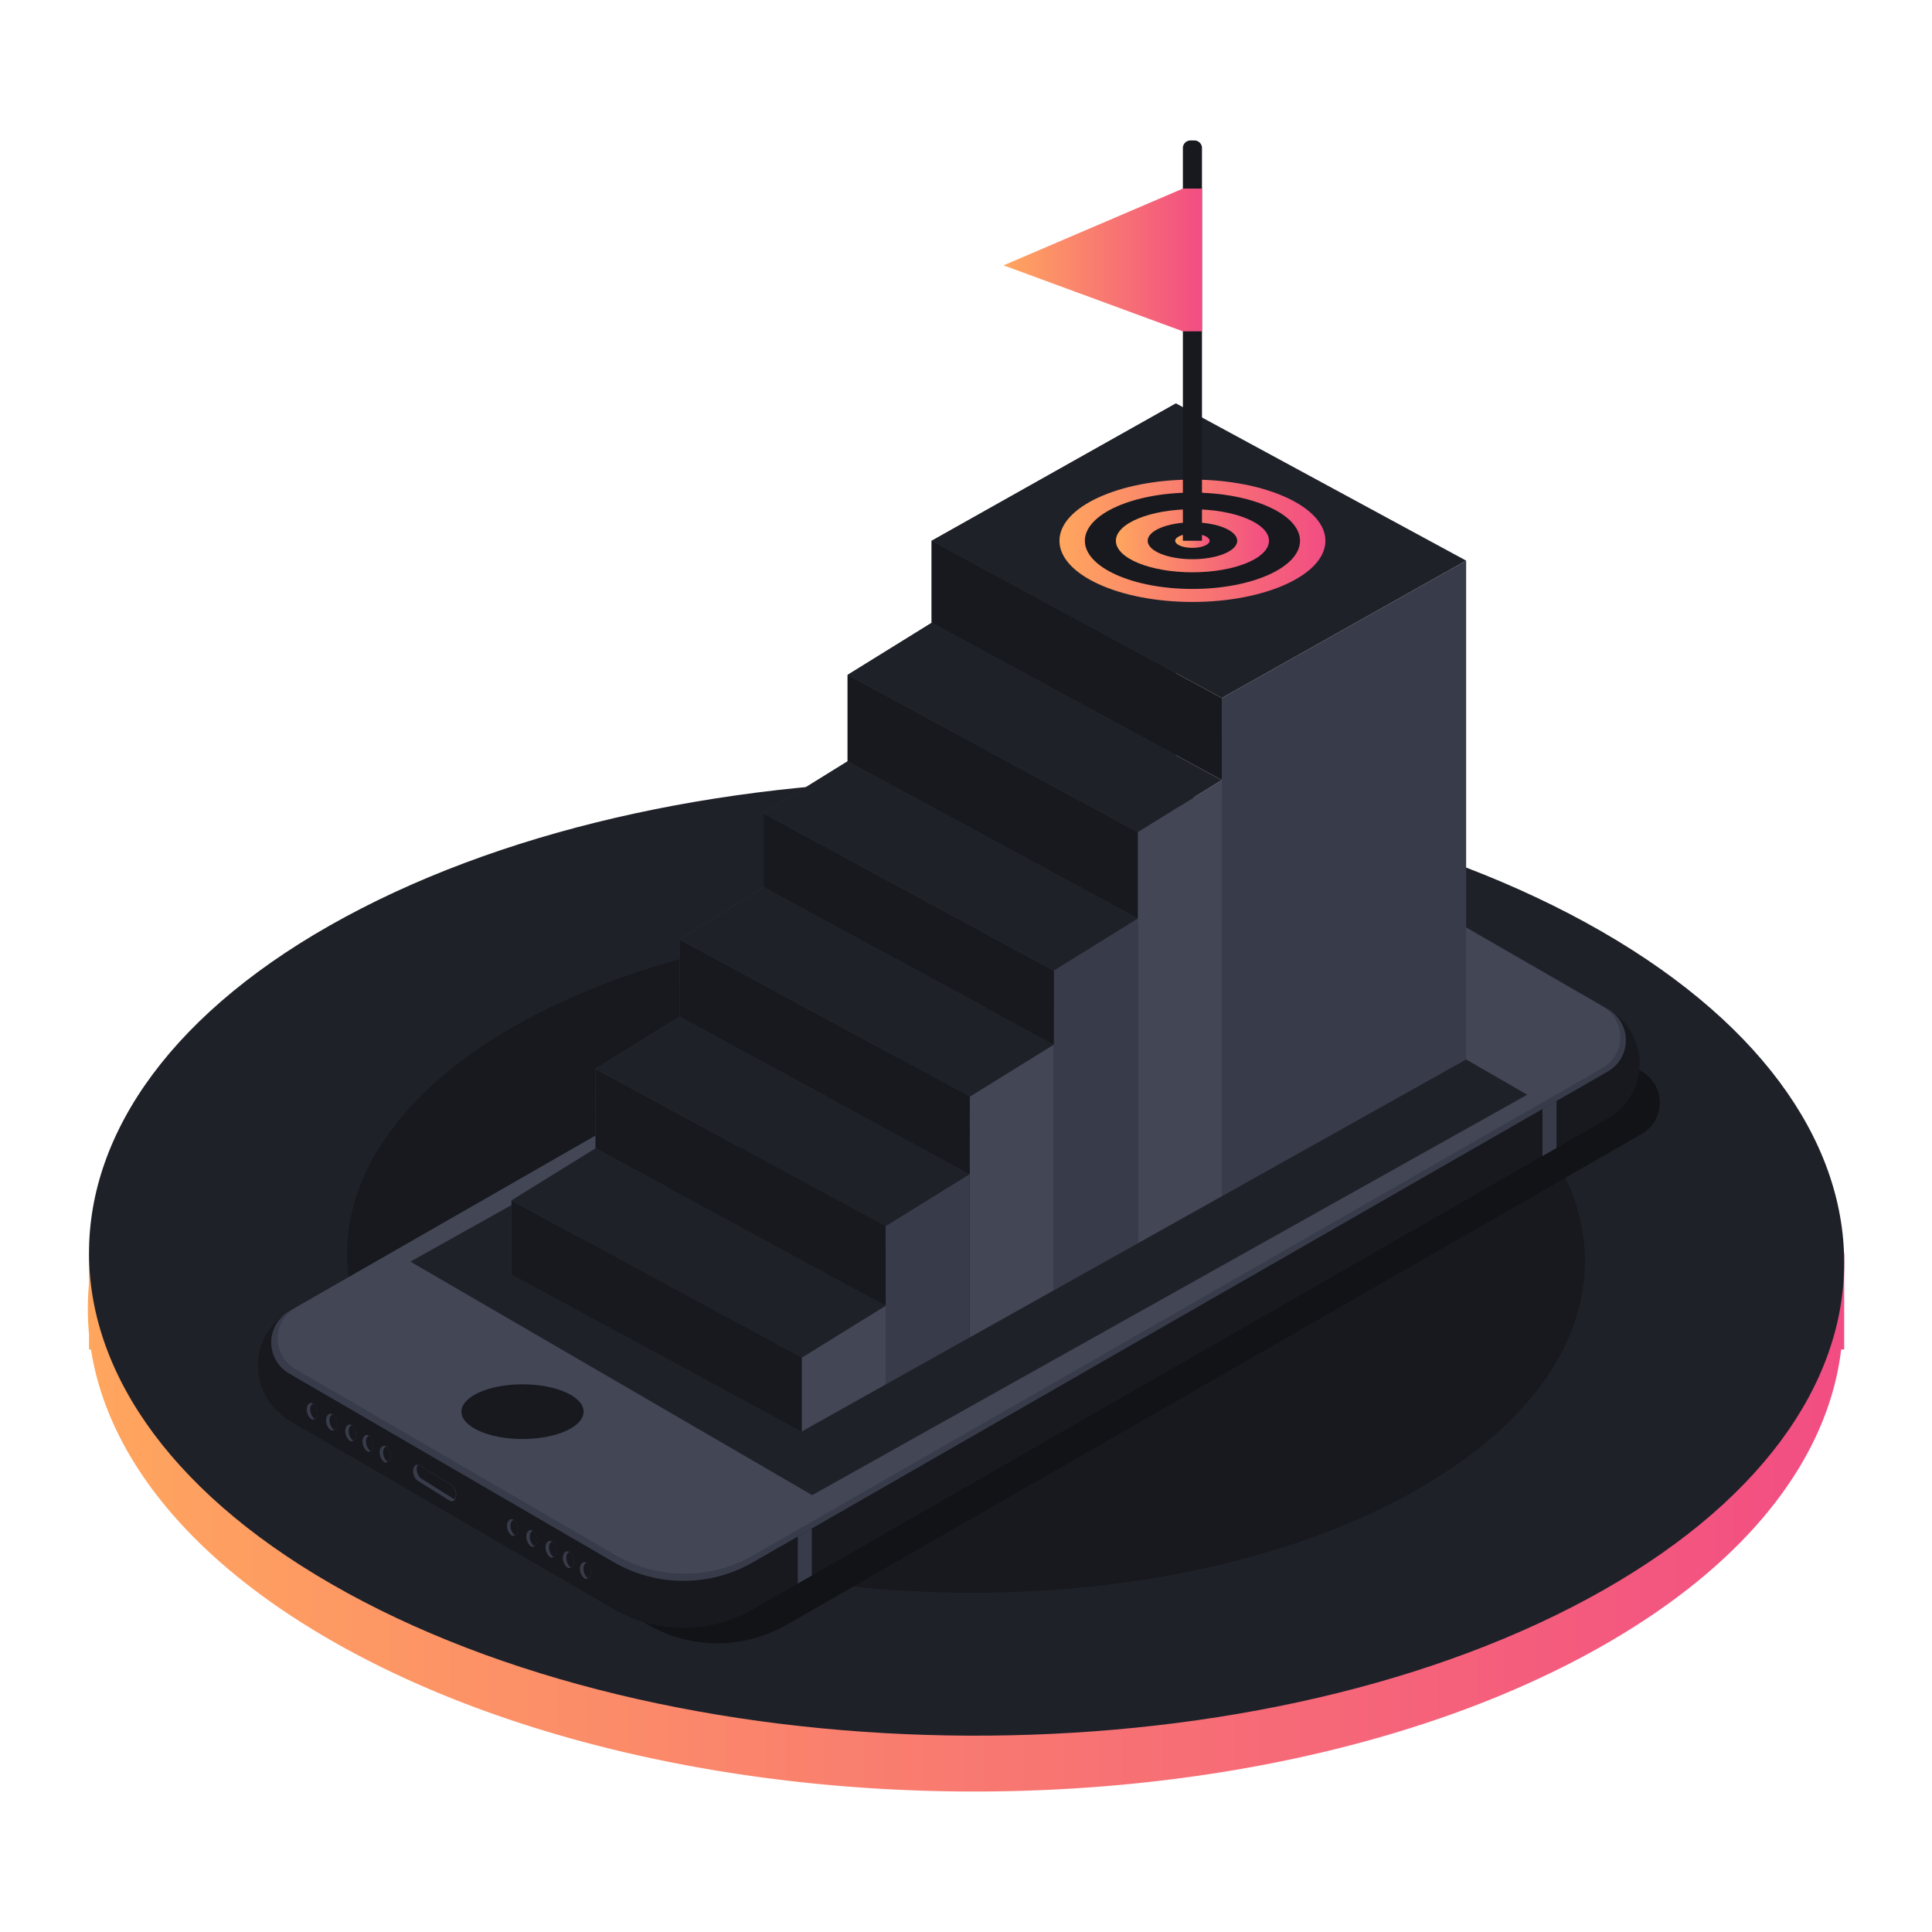 <svg xmlns="http://www.w3.org/2000/svg" xmlns:xlink="http://www.w3.org/1999/xlink" viewBox="0 0 330 330">
  <defs>
    <linearGradient id="linear-gradient" x1="2438.293" y1="-3279.333" x2="2439.3" y2="-3279.333" gradientTransform="matrix(298, 0, 0, -162.163, -726596.429, -531563.562)" gradientUnits="userSpaceOnUse">
      <stop offset="0" stop-color="#ffa65e"/>
      <stop offset="1" stop-color="#f24d83"/>
    </linearGradient>
    <linearGradient id="linear-gradient-2" x1="180.963" y1="92.368" x2="226.392" y2="92.368" gradientTransform="matrix(1, 0, 0, 1, 0, 0)" xlink:href="#linear-gradient"/>
    <linearGradient id="linear-gradient-3" x1="190.601" y1="92.368" x2="216.754" y2="92.368" gradientTransform="matrix(1, 0, 0, 1, 0, 0)" xlink:href="#linear-gradient"/>
    <linearGradient id="linear-gradient-4" x1="200.739" y1="92.368" x2="206.616" y2="92.368" gradientTransform="matrix(1, 0, 0, 1, 0, 0)" xlink:href="#linear-gradient"/>
    <linearGradient id="linear-gradient-5" x1="171.412" y1="44.402" x2="205.308" y2="44.402" gradientTransform="matrix(1, 0, 0, 1, 0, 0)" xlink:href="#linear-gradient"/>
  </defs>
  <title>Assesment and Projection</title>
  <g id="Layer_2" data-name="Layer 2">
    <g id="Social_Media_Management" data-name="Social Media Management">
      <g>
        <rect width="330" height="330" fill="#fff" opacity="0"/>
        <g>
          <g id="Group-6">
            <path id="Combined-Shape" d="M15.54,230.504c2.893,18.575,17.406,36.776,43.529,51.1,58.63,32.148,153.54,32.588,211.988.985,26.691-14.433,41.163-33.052,43.426-52.085H315V214.056h-1.597c-4.297-17.101-18.525-33.657-42.674-46.898-58.63-32.148-153.54-32.59-211.988-.985C34.017,179.541,19.778,196.501,16.014,214.056h-.813v5.257a44.79,44.79,0,0,0,0,8.491v2.7Z" fill="url(#linear-gradient)"/>
            <path id="Fill-6" d="M271.26,273.049c58.448-31.604,58.302-83.284-.328-115.432s-153.54-32.59-211.988-.985-58.302,83.284.328,115.432S212.811,304.652,271.26,273.049Z" fill="#1f2129"/>
            <path id="Fill-6-2" data-name="Fill-6" d="M239.877,255.647c41.226-22.156,41.122-58.386-.232-80.924s-108.297-22.847-149.523-.691-41.122,58.386.232,80.924S198.651,277.802,239.877,255.647Z" fill="#17191e"/>
          </g>
          <g>
            <path d="M134.354,277.535l146.063-83.849a6.149,6.149,0,0,0,.012-10.66L224.836,150.96a23.762,23.762,0,0,0-23.69-.031L55.214,234.621a6.149,6.149,0,0,0-.031,10.651l55.407,32.198A23.762,23.762,0,0,0,134.354,277.535Z" fill="#111316"/>
            <path d="M128.561,274.904l146.063-83.849a6.149,6.149,0,0,0,.012-10.66L219.042,148.329a23.762,23.762,0,0,0-23.69-.031L49.42,231.991a6.149,6.149,0,0,0-.031,10.651l55.407,32.198A23.762,23.762,0,0,0,128.561,274.904Z" fill="#17191e"/>
            <circle cx="269.407" cy="181.669" r="10.662" fill="#17191e"/>
            <circle cx="54.708" cy="233.266" r="10.662" fill="#17191e"/>
            <path d="M128.561,266.871l146.063-83.849a6.149,6.149,0,0,0,.012-10.66l-55.594-32.066a23.762,23.762,0,0,0-23.69-.031L49.42,223.958A6.149,6.149,0,0,0,49.389,234.609l55.407,32.198A23.762,23.762,0,0,0,128.561,266.871Z" fill="#383c4a"/>
            <path d="M128.586,265.693l145.124-83.277a6.068,6.068,0,0,0,.012-10.519L218.862,140.254a23.448,23.448,0,0,0-23.378-.031L50.49,223.346a6.068,6.068,0,0,0-.031,10.511l54.675,31.772A23.448,23.448,0,0,0,128.586,265.693Z" fill="#424655"/>
            <polygon points="138.733 255.377 260.859 186.985 192.044 147.293 70.103 215.496 138.733 255.377" fill="#1f2129"/>
            <path d="M53.063,242.306h0c.514.441,1.185-.058,1.185-.88h0a2.171,2.171,0,0,0-.666-1.638h0c-.514-.441-1.185.058-1.185.88h0A2.171,2.171,0,0,0,53.063,242.306Z" fill="#383c4a"/>
            <path d="M53.582,239.788V239.788c-.042-.036-.087-.03-.131-.053a1.065,1.065,0,0,0-.458.933,2.171,2.171,0,0,0,.667,1.638c.042.036.087.03.131.053a1.065,1.065,0,0,0,.458-.933A2.171,2.171,0,0,0,53.582,239.788Z" fill="#17191e"/>
            <path d="M56.36,244.159h0c.514.441,1.185-.058,1.185-.88h0a2.171,2.171,0,0,0-.667-1.638h0c-.514-.441-1.185.058-1.185.88h0A2.171,2.171,0,0,0,56.36,244.159Z" fill="#383c4a"/>
            <path d="M56.879,241.641v-0c-.042-.036-.087-.03-.131-.053a1.065,1.065,0,0,0-.458.933,2.171,2.171,0,0,0,.667,1.638c.042.036.087.03.131.053a1.065,1.065,0,0,0,.458-.933A2.171,2.171,0,0,0,56.879,241.641Z" fill="#17191e"/>
            <path d="M59.639,246.006h0c.514.441,1.185-.058,1.185-.88h0a2.171,2.171,0,0,0-.666-1.638h0c-.514-.441-1.185.058-1.185.88h0A2.171,2.171,0,0,0,59.639,246.006Z" fill="#383c4a"/>
            <path d="M60.158,243.488v-0c-.042-.036-.087-.03-.131-.053a1.065,1.065,0,0,0-.458.933,2.171,2.171,0,0,0,.667,1.638c.042.036.087.03.131.053a1.065,1.065,0,0,0,.458-.933A2.171,2.171,0,0,0,60.158,243.488Z" fill="#17191e"/>
            <path d="M62.594,247.791h0c.514.441,1.185-.058,1.185-.88h0a2.171,2.171,0,0,0-.666-1.638h0c-.514-.441-1.185.058-1.185.88h0A2.171,2.171,0,0,0,62.594,247.791Z" fill="#383c4a"/>
            <path d="M63.113,245.273v-0c-.042-.036-.087-.03-.131-.053a1.065,1.065,0,0,0-.458.933,2.171,2.171,0,0,0,.667,1.638c.042.036.087.03.131.053a1.065,1.065,0,0,0,.458-.933A2.171,2.171,0,0,0,63.113,245.273Z" fill="#17191e"/>
            <path d="M65.519,249.644h0c.514.441,1.185-.058,1.185-.88h0a2.171,2.171,0,0,0-.666-1.638h0c-.514-.441-1.185.058-1.185.88h0A2.171,2.171,0,0,0,65.519,249.644Z" fill="#383c4a"/>
            <path d="M66.037,247.126v-0c-.042-.036-.087-.03-.131-.053a1.065,1.065,0,0,0-.458.933,2.171,2.171,0,0,0,.667,1.638c.042.036.087.03.131.053a1.065,1.065,0,0,0,.458-.933A2.171,2.171,0,0,0,66.037,247.126Z" fill="#17191e"/>
            <path d="M77.255,253.758a.689.689,0,0,0-.096-.06l.001-.01-5.501-3.435-.001.01c-.498-.313-1.092.164-1.092.937a2.171,2.171,0,0,0,.666,1.638.674.674,0,0,0,.093.057l-.001.01,5.499,3.433.001-.01c.499.321,1.098-.156,1.098-.933A2.171,2.171,0,0,0,77.255,253.758Z" fill="#383c4a"/>
            <path d="M77.857,255.383a2.171,2.171,0,0,0-.666-1.638.689.689,0,0,0-.096-.06l.001-.01-5.501-3.435-.001.01a.615.615,0,0,0-.223-.084,1.231,1.231,0,0,0-.19.676A2.171,2.171,0,0,0,71.846,252.481a.673.673,0,0,0,.093.057l-.001.01,5.499,3.433.001-.01a.618.618,0,0,0,.229.087A1.229,1.229,0,0,0,77.857,255.383Z" fill="#17191e"/>
            <path d="M87.273,262.178h0c.514.441,1.185-.058,1.185-.88h0a2.171,2.171,0,0,0-.666-1.638h0c-.514-.441-1.185.058-1.185.88h0A2.171,2.171,0,0,0,87.273,262.178Z" fill="#383c4a"/>
            <path d="M87.791,259.66v-0c-.042-.036-.087-.03-.131-.053a1.065,1.065,0,0,0-.458.933,2.171,2.171,0,0,0,.667,1.638c.042.036.087.03.131.053a1.065,1.065,0,0,0,.458-.933A2.171,2.171,0,0,0,87.791,259.66Z" fill="#17191e"/>
            <path d="M90.57,264.03h0c.514.441,1.185-.058,1.185-.88h0a2.171,2.171,0,0,0-.667-1.638h0c-.514-.441-1.185.058-1.185.88h0A2.171,2.171,0,0,0,90.57,264.03Z" fill="#383c4a"/>
            <path d="M91.088,261.513v-0c-.042-.036-.087-.03-.131-.053a1.065,1.065,0,0,0-.458.933,2.171,2.171,0,0,0,.667,1.638c.042.036.087.03.131.053a1.065,1.065,0,0,0,.458-.933A2.171,2.171,0,0,0,91.088,261.513Z" fill="#17191e"/>
            <path d="M93.849,265.878h0c.514.441,1.185-.058,1.185-.88h0a2.171,2.171,0,0,0-.666-1.638h0c-.514-.441-1.185.058-1.185.88h0A2.171,2.171,0,0,0,93.849,265.878Z" fill="#383c4a"/>
            <path d="M94.367,263.36v-0c-.042-.036-.087-.03-.131-.053a1.065,1.065,0,0,0-.458.933,2.171,2.171,0,0,0,.667,1.638c.042.036.087.03.131.053a1.065,1.065,0,0,0,.458-.933A2.171,2.171,0,0,0,94.367,263.36Z" fill="#17191e"/>
            <path d="M96.804,267.663h0c.514.441,1.185-.058,1.185-.88h0a2.171,2.171,0,0,0-.666-1.638h0c-.514-.441-1.185.058-1.185.88h0A2.171,2.171,0,0,0,96.804,267.663Z" fill="#383c4a"/>
            <path d="M97.322,265.145v-0c-.042-.036-.087-.03-.131-.053a1.065,1.065,0,0,0-.458.933,2.171,2.171,0,0,0,.667,1.638c.042.036.087.03.131.053a1.065,1.065,0,0,0,.458-.933A2.171,2.171,0,0,0,97.322,265.145Z" fill="#17191e"/>
            <path d="M99.728,269.516h0c.514.441,1.185-.058,1.185-.88h0a2.171,2.171,0,0,0-.666-1.638h0c-.514-.441-1.185.058-1.185.88h0A2.171,2.171,0,0,0,99.728,269.516Z" fill="#383c4a"/>
            <path d="M100.247,266.998v-0c-.042-.036-.087-.03-.131-.053a1.065,1.065,0,0,0-.458.933,2.171,2.171,0,0,0,.667,1.638c.042.036.087.03.131.053a1.065,1.065,0,0,0,.458-.933A2.171,2.171,0,0,0,100.247,266.998Z" fill="#17191e"/>
            <polygon points="138.665 269.104 136.268 270.48 136.268 262.447 138.665 261.071 138.665 269.104" fill="#383c4a"/>
            <polygon points="265.865 196.085 263.468 197.461 263.468 189.428 265.865 188.052 265.865 196.085" fill="#383c4a"/>
            <ellipse cx="89.25" cy="241.124" rx="11.354" ry="5.224" fill="#424655"/>
            <ellipse cx="89.25" cy="241.124" rx="10.428" ry="4.67" fill="#17191e"/>
            <path d="M240.657,163.647l.014-.017a.674.674,0,0,0,.001-1.169l-10.679-6.197a2.606,2.606,0,0,0-2.598-.003h0a.674.674,0,0,0-.003,1.168l10.658,6.211A2.606,2.606,0,0,0,240.657,163.647Z" fill="#1f2129"/>
          </g>
          <g>
            <g>
              <g>
                <polygon points="200.865 154.107 159.129 177.474 159.129 92.368 200.865 68.902 200.865 154.107" fill="#383c4a"/>
                <polygon points="159.13 177.474 144.777 185.512 144.777 115.273 159.13 106.382 159.13 177.474" fill="#383c4a"/>
                <polygon points="144.777 185.512 130.424 193.55 130.424 138.928 144.777 130.037 144.777 185.512" fill="#383c4a"/>
                <polygon points="130.424 193.546 116.071 201.587 116.071 160.446 130.424 151.555 130.424 193.546" fill="#383c4a"/>
                <polygon points="116.06 201.578 101.707 209.619 101.707 182.565 116.06 173.674 116.06 201.578" fill="#383c4a"/>
                <polygon points="101.716 209.62 87.363 217.661 87.363 205.037 101.716 196.146 101.716 209.62" fill="#383c4a"/>
              </g>
              <g>
                <polygon points="250.429 180.966 208.693 204.333 208.693 119.226 250.429 95.76 250.429 180.966" fill="#383c4a"/>
                <polygon points="208.694 204.333 194.341 212.37 194.341 142.132 208.694 133.241 208.694 204.333" fill="#424655"/>
                <polygon points="194.341 212.37 179.987 220.408 179.987 165.787 194.341 156.896 194.341 212.37" fill="#383c4a"/>
                <polygon points="179.988 220.405 165.635 228.446 165.635 187.305 179.988 178.414 179.988 220.405" fill="#424655"/>
                <polygon points="165.624 228.437 151.271 236.477 151.271 209.423 165.624 200.533 165.624 228.437" fill="#383c4a"/>
                <polygon points="151.28 236.478 136.927 244.519 136.927 231.895 151.28 223.005 151.28 236.478" fill="#424655"/>
              </g>
              <polygon points="208.693 119.226 250.429 95.76 200.865 68.902 159.129 92.368 208.693 119.226" fill="#1f2129"/>
              <polygon points="87.363 205.037 136.927 231.895 136.927 244.519 87.363 217.661 87.363 205.037" fill="#17191e"/>
              <polygon points="101.716 196.146 87.363 205.037 136.927 231.895 151.28 223.005 101.716 196.146" fill="#1f2129"/>
              <polygon points="101.707 182.565 151.271 209.423 151.28 223.005 101.716 196.146 101.707 182.565" fill="#17191e"/>
              <polygon points="116.06 173.674 101.707 182.565 151.271 209.423 165.624 200.533 116.06 173.674" fill="#1f2129"/>
              <polygon points="116.071 160.446 165.635 187.305 165.624 200.533 116.06 173.674 116.071 160.446" fill="#17191e"/>
              <polygon points="130.424 151.555 179.988 178.414 165.635 187.305 116.071 160.446 130.424 151.555" fill="#1f2129"/>
              <polygon points="130.424 138.928 179.987 165.787 179.988 178.414 130.424 151.555 130.424 138.928" fill="#17191e"/>
              <polygon points="144.777 130.037 130.424 138.928 179.987 165.787 194.341 156.896 144.777 130.037" fill="#1f2129"/>
              <polygon points="144.777 115.273 144.777 130.037 194.341 156.896 194.341 142.132 144.777 115.273" fill="#17191e"/>
              <polygon points="159.13 106.382 144.777 115.273 194.341 142.132 208.694 133.241 159.13 106.382" fill="#1f2129"/>
              <polygon points="159.129 92.368 159.13 106.382 208.694 133.241 208.693 119.226 159.129 92.368" fill="#17191e"/>
            </g>
            <ellipse cx="203.677" cy="92.368" rx="22.714" ry="10.449" fill="url(#linear-gradient-2)"/>
            <ellipse cx="203.677" cy="92.368" rx="18.375" ry="8.229" fill="#17191e"/>
            <ellipse cx="203.677" cy="92.368" rx="13.077" ry="5.385" fill="url(#linear-gradient-3)"/>
            <ellipse cx="203.677" cy="92.368" rx="7.648" ry="3.149" fill="#17191e"/>
            <ellipse cx="203.677" cy="92.368" rx="2.939" ry="1.21" fill="url(#linear-gradient-4)"/>
            <path d="M203.337,23.993h.681a1.29,1.29,0,0,1,1.29,1.29v67.084a0,0,0,0,1,0,0h-3.262a0,0,0,0,1,0,0v-67.084A1.29,1.29,0,0,1,203.337,23.993Z" fill="#17191e"/>
            <polygon points="171.412 45.326 202.047 32.212 205.308 32.212 205.308 56.592 202.047 56.592 171.412 45.326" fill="url(#linear-gradient-5)"/>
          </g>
        </g>
      </g>
    </g>
  </g>
</svg>
